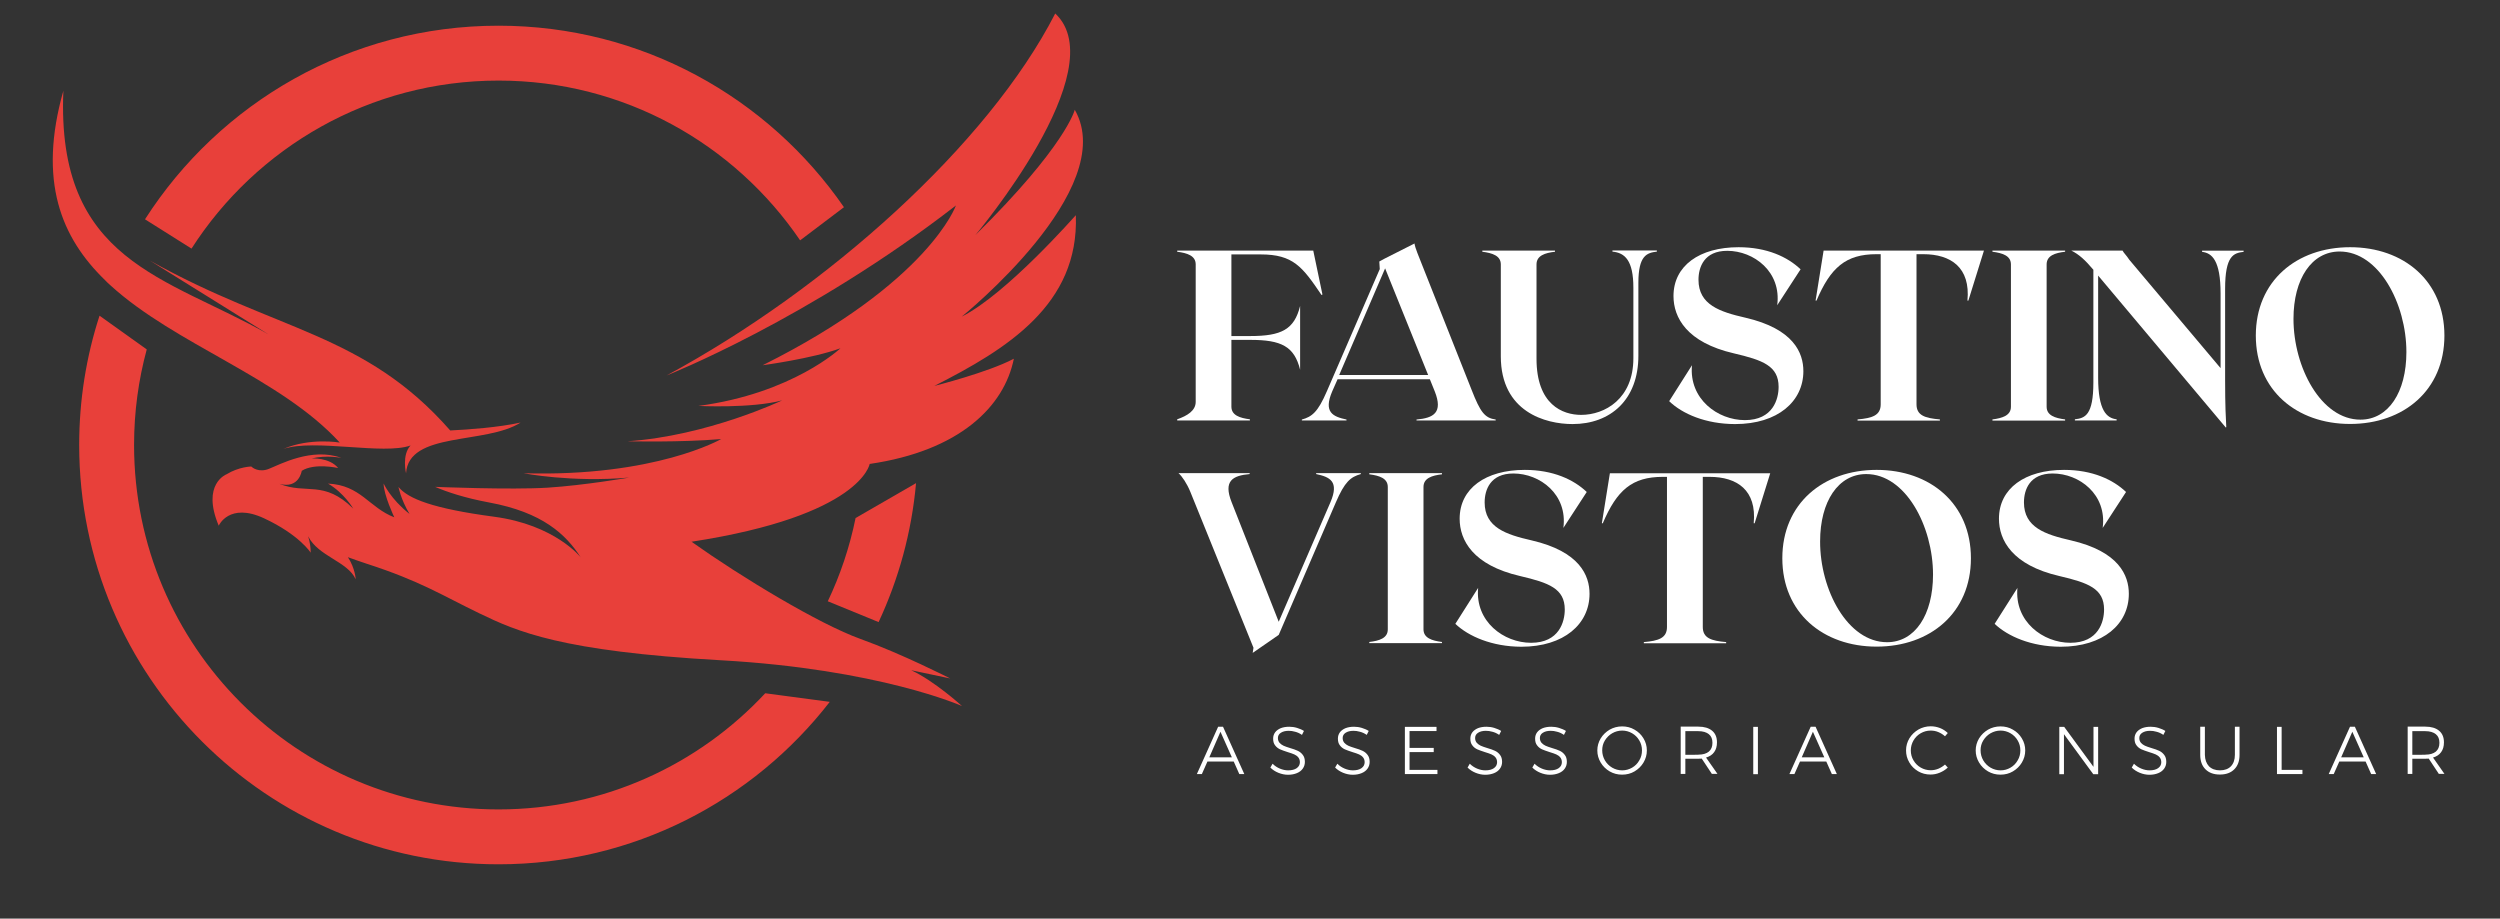 <?xml version="1.0" encoding="utf-8"?>
<!-- Generator: Adobe Illustrator 24.0.0, SVG Export Plug-In . SVG Version: 6.00 Build 0)  -->
<svg version="1.1" id="Camada_1" xmlns="http://www.w3.org/2000/svg" xmlns:xlink="http://www.w3.org/1999/xlink" x="0px" y="0px"
	 viewBox="0 0 215 79" style="enable-background:new 0 0 215 79;" xml:space="preserve">
<rect x="0" y="0" width="215" height="79" fill="#333333" stroke="none"/>
<style type="text/css">
	.st0{fill:#FFFFFF;}
	.st1{fill:#E8403A;}
	.st2{fill-rule:evenodd;clip-rule:evenodd;fill:#E8403A;}
</style>
<g>
	<g>
		<path class="st0" d="M102.83,34.56V22.74c0-0.75-0.73-0.98-1.59-1.09v-0.1h11.7l0.79,3.78l-0.08,0.04
			c-1.65-2.44-2.44-3.49-5.24-3.49h-2.51v7.02h1.63c2.67,0,3.78-0.56,4.28-2.59v5.49c-0.5-2.01-1.61-2.57-4.28-2.57h-1.63v5.74
			c0,0.75,0.73,0.98,1.59,1.09v0.1h-6.25v-0.1C102.1,35.76,102.83,35.32,102.83,34.56z"/>
		<path class="st0" d="M114.11,33.65l4.55-10.51l-0.04-0.65l0.42-0.23l2.61-1.32c0,0.1,0.06,0.38,0.5,1.46l4.41,11.13
			c0.75,1.92,1.13,2.42,2.07,2.55v0.08h-6.81v-0.08c1.46-0.13,2.3-0.58,1.57-2.42l-0.42-1.04h-7.94l-0.46,1.04
			c-0.77,1.8,0.06,2.17,1.23,2.42v0.08h-3.84v-0.08C112.83,35.84,113.34,35.44,114.11,33.65z M122.82,32.25l-3.7-9.17l-3.95,9.17
			H122.82z"/>
		<path class="st0" d="M129.07,30.64v-7.9c0-0.75-0.73-0.98-1.59-1.09v-0.1h6.25v0.1c-0.86,0.1-1.59,0.33-1.59,1.09v8.11
			c0,3.95,2.24,4.83,3.84,4.83c2.03,0,4.49-1.38,4.49-4.87v-6.06c0-2.36-0.73-3.01-1.8-3.11v-0.1h3.82v0.1
			c-0.86,0.1-1.59,0.33-1.59,2.69v6.27c0,3.78-2.4,5.87-5.66,5.87C132.93,36.47,129.07,35.44,129.07,30.64z"/>
		<path class="st0" d="M143.55,34.5l1.96-3.09c-0.27,2.9,2.21,4.72,4.55,4.72c2.44,0,2.9-1.84,2.9-2.86c0-1.8-1.36-2.3-3.84-2.88
			c-4.07-0.94-5.2-3.09-5.2-4.93c0-2.61,2.24-4.2,5.6-4.2c2.44,0,4.22,0.84,5.33,1.9l-2.01,3.09c0.38-2.88-2.01-4.68-4.3-4.68
			c-1.98,0-2.47,1.4-2.47,2.49c0,2.15,1.84,2.76,4.03,3.26c4.16,0.96,4.99,3.03,4.99,4.6c0,2.59-2.19,4.55-5.87,4.55
			C146.7,36.47,144.67,35.59,143.55,34.5z"/>
		<path class="st0" d="M161.74,34.77V21.86h-0.36c-2.65,0-3.95,1.15-5.16,3.99h-0.08l0.69-4.3h13.79l-1.34,4.3h-0.08
			c0.27-2.84-1.42-3.99-3.8-3.99h-0.58v12.91c0,0.96,0.73,1.19,2.01,1.3v0.1h-7.08v-0.1C161.01,35.96,161.74,35.73,161.74,34.77z"/>
		<path class="st0" d="M172.94,34.98V22.74c0-0.75-0.73-0.98-1.59-1.09v-0.1h6.25v0.1c-0.86,0.1-1.59,0.33-1.59,1.09v12.24
			c0,0.75,0.73,0.98,1.59,1.09v0.1h-6.25v-0.1C172.21,35.96,172.94,35.73,172.94,34.98z"/>
		<path class="st0" d="M180.44,23.7v8.77c0,2.84,0.73,3.49,1.59,3.59v0.1h-3.59v-0.1c0.86-0.1,1.59-0.33,1.59-3.18V23.2
			c-0.71-0.84-1.23-1.32-1.9-1.65h4.41c0.1,0.21,0.33,0.4,0.58,0.79l7.85,9.32v-6.41c0-2.84-0.73-3.49-1.59-3.59v-0.1h3.57v0.1
			c-0.86,0.1-1.59,0.33-1.59,3.18v7.88c0,2.17,0.06,3.26,0.1,4.01l-0.04,0.04L180.44,23.7z"/>
		<path class="st0" d="M194,28.86c0-4.7,3.51-7.6,8.11-7.6s8.11,2.9,8.11,7.6c0,4.7-3.51,7.6-8.11,7.6S194,33.56,194,28.86z
			 M203,36.09c2.4,0,3.95-2.36,3.95-5.81c0-4.16-2.36-8.65-5.74-8.65c-2.4,0-3.97,2.34-3.97,5.79
			C197.24,31.6,199.62,36.09,203,36.09z"/>
	</g>
	<g>
		<path class="st0" d="M107.8,55.71l-5.43-13.41c-0.29-0.71-0.71-1.34-1.02-1.61h6.12v0.08c-1.46,0.13-2.28,0.58-1.55,2.42
			l4.05,10.28l4.45-10.28c0.77-1.8-0.06-2.17-1.23-2.42v-0.08h3.84v0.08c-0.88,0.25-1.38,0.65-2.15,2.44l-4.91,11.39l-2.24,1.55
			L107.8,55.71z"/>
		<path class="st0" d="M119.35,54.13V41.88c0-0.75-0.73-0.98-1.59-1.09v-0.1h6.25v0.1c-0.86,0.1-1.59,0.33-1.59,1.09v12.24
			c0,0.75,0.73,0.98,1.59,1.09v0.1h-6.25v-0.1C118.62,55.11,119.35,54.88,119.35,54.13z"/>
		<path class="st0" d="M125.16,53.65l1.96-3.09c-0.27,2.9,2.21,4.72,4.55,4.72c2.44,0,2.9-1.84,2.9-2.86c0-1.8-1.36-2.3-3.84-2.88
			c-4.07-0.94-5.2-3.09-5.2-4.93c0-2.61,2.24-4.2,5.6-4.2c2.44,0,4.22,0.84,5.33,1.9l-2.01,3.09c0.38-2.88-2.01-4.68-4.3-4.68
			c-1.98,0-2.47,1.4-2.47,2.49c0,2.15,1.84,2.76,4.03,3.26c4.16,0.96,4.99,3.03,4.99,4.6c0,2.59-2.19,4.55-5.87,4.55
			C128.32,55.61,126.29,54.73,125.16,53.65z"/>
		<path class="st0" d="M143.36,53.92V41.01H143c-2.65,0-3.95,1.15-5.16,3.99h-0.08l0.69-4.3h13.79L150.9,45h-0.08
			c0.27-2.84-1.42-3.99-3.8-3.99h-0.58v12.91c0,0.96,0.73,1.19,2.01,1.3v0.1h-7.08v-0.1C142.63,55.11,143.36,54.88,143.36,53.92z"/>
		<path class="st0" d="M153.28,48.01c0-4.7,3.51-7.6,8.11-7.6s8.11,2.9,8.11,7.6s-3.51,7.6-8.11,7.6S153.28,52.71,153.28,48.01z
			 M162.29,55.23c2.4,0,3.95-2.36,3.95-5.81c0-4.16-2.36-8.65-5.74-8.65c-2.4,0-3.97,2.34-3.97,5.79
			C156.52,50.74,158.9,55.23,162.29,55.23z"/>
		<path class="st0" d="M171.54,53.65l1.96-3.09c-0.27,2.9,2.21,4.72,4.55,4.72c2.44,0,2.9-1.84,2.9-2.86c0-1.8-1.36-2.3-3.84-2.88
			c-4.07-0.94-5.2-3.09-5.2-4.93c0-2.61,2.24-4.2,5.6-4.2c2.44,0,4.22,0.84,5.33,1.9l-2.01,3.09c0.38-2.88-2.01-4.68-4.3-4.68
			c-1.98,0-2.47,1.4-2.47,2.49c0,2.15,1.84,2.76,4.03,3.26c4.16,0.96,4.99,3.03,4.99,4.6c0,2.59-2.19,4.55-5.87,4.55
			C174.7,55.61,172.67,54.73,171.54,53.65z"/>
	</g>
	<g>
		<g>
			<path class="st0" d="M106.58,66.57l-0.48-1.08h-2.26l-0.48,1.08h-0.43l1.83-4.07h0.42l1.83,4.07H106.58z M104,65.13h1.94
				l-0.98-2.2L104,65.13z"/>
			<path class="st0" d="M111.38,62.93c-0.2-0.06-0.38-0.08-0.56-0.08c-0.28,0-0.5,0.06-0.67,0.17s-0.25,0.26-0.25,0.45
				c0,0.17,0.05,0.3,0.14,0.41c0.09,0.1,0.21,0.19,0.34,0.25c0.14,0.06,0.32,0.13,0.56,0.2c0.28,0.08,0.5,0.16,0.67,0.24
				c0.17,0.08,0.31,0.19,0.43,0.35c0.12,0.15,0.18,0.35,0.18,0.6c0,0.22-0.06,0.41-0.18,0.58c-0.12,0.17-0.29,0.3-0.51,0.39
				c-0.22,0.09-0.47,0.14-0.76,0.14c-0.28,0-0.56-0.06-0.83-0.17c-0.27-0.11-0.5-0.26-0.69-0.45l0.19-0.33
				c0.18,0.18,0.39,0.32,0.63,0.42c0.24,0.1,0.48,0.15,0.71,0.15c0.31,0,0.56-0.06,0.74-0.19c0.18-0.13,0.27-0.3,0.27-0.51
				c0-0.17-0.05-0.31-0.14-0.42c-0.09-0.11-0.21-0.19-0.34-0.25c-0.14-0.06-0.33-0.13-0.57-0.2c-0.28-0.09-0.5-0.17-0.66-0.24
				c-0.17-0.08-0.31-0.19-0.42-0.34c-0.12-0.15-0.17-0.34-0.17-0.58c0-0.21,0.06-0.39,0.17-0.54c0.12-0.16,0.28-0.27,0.49-0.36
				c0.21-0.08,0.45-0.12,0.73-0.12c0.22,0,0.44,0.03,0.67,0.1c0.22,0.07,0.42,0.15,0.59,0.26l-0.17,0.34
				C111.76,63.06,111.58,62.98,111.38,62.93z"/>
			<path class="st0" d="M116.95,62.93c-0.2-0.06-0.38-0.08-0.56-0.08c-0.28,0-0.5,0.06-0.67,0.17c-0.17,0.11-0.25,0.26-0.25,0.45
				c0,0.17,0.05,0.3,0.14,0.41c0.09,0.1,0.21,0.19,0.34,0.25c0.14,0.06,0.32,0.13,0.56,0.2c0.28,0.08,0.5,0.16,0.67,0.24
				c0.17,0.08,0.31,0.19,0.43,0.35c0.12,0.15,0.18,0.35,0.18,0.6c0,0.22-0.06,0.41-0.18,0.58c-0.12,0.17-0.29,0.3-0.51,0.39
				c-0.22,0.09-0.47,0.14-0.76,0.14c-0.28,0-0.56-0.06-0.83-0.17c-0.27-0.11-0.5-0.26-0.69-0.45l0.19-0.33
				c0.18,0.18,0.39,0.32,0.63,0.42c0.24,0.1,0.48,0.15,0.71,0.15c0.31,0,0.56-0.06,0.74-0.19c0.18-0.13,0.27-0.3,0.27-0.51
				c0-0.17-0.05-0.31-0.14-0.42c-0.09-0.11-0.21-0.19-0.34-0.25c-0.14-0.06-0.33-0.13-0.57-0.2c-0.28-0.09-0.5-0.17-0.66-0.24
				c-0.17-0.08-0.31-0.19-0.42-0.34c-0.12-0.15-0.17-0.34-0.17-0.58c0-0.21,0.06-0.39,0.17-0.54c0.12-0.16,0.28-0.27,0.49-0.36
				c0.21-0.08,0.45-0.12,0.73-0.12c0.22,0,0.44,0.03,0.67,0.1c0.22,0.07,0.42,0.15,0.59,0.26l-0.17,0.34
				C117.33,63.06,117.15,62.98,116.95,62.93z"/>
			<path class="st0" d="M120.82,62.51h2.72v0.36h-2.32v1.45h2.08v0.36h-2.08v1.53h2.4v0.36h-2.8V62.51z"/>
			<path class="st0" d="M128.34,62.93c-0.2-0.06-0.38-0.08-0.56-0.08c-0.28,0-0.5,0.06-0.67,0.17c-0.17,0.11-0.25,0.26-0.25,0.45
				c0,0.17,0.05,0.3,0.14,0.41c0.09,0.1,0.21,0.19,0.34,0.25c0.14,0.06,0.32,0.13,0.56,0.2c0.28,0.08,0.5,0.16,0.67,0.24
				s0.31,0.19,0.43,0.35c0.12,0.15,0.18,0.35,0.18,0.6c0,0.22-0.06,0.41-0.18,0.58c-0.12,0.17-0.29,0.3-0.51,0.39
				c-0.22,0.09-0.47,0.14-0.76,0.14c-0.28,0-0.56-0.06-0.83-0.17c-0.27-0.11-0.5-0.26-0.69-0.45l0.19-0.33
				c0.18,0.18,0.39,0.32,0.63,0.42c0.24,0.1,0.48,0.15,0.71,0.15c0.31,0,0.56-0.06,0.74-0.19c0.18-0.13,0.27-0.3,0.27-0.51
				c0-0.17-0.05-0.31-0.14-0.42c-0.09-0.11-0.21-0.19-0.34-0.25c-0.14-0.06-0.33-0.13-0.57-0.2c-0.28-0.09-0.5-0.17-0.66-0.24
				c-0.17-0.08-0.31-0.19-0.42-0.34c-0.12-0.15-0.17-0.34-0.17-0.58c0-0.21,0.06-0.39,0.17-0.54c0.12-0.16,0.28-0.27,0.49-0.36
				c0.21-0.08,0.45-0.12,0.73-0.12c0.22,0,0.44,0.03,0.67,0.1c0.22,0.07,0.42,0.15,0.59,0.26l-0.17,0.34
				C128.72,63.06,128.54,62.98,128.34,62.93z"/>
			<path class="st0" d="M133.91,62.93c-0.2-0.06-0.38-0.08-0.56-0.08c-0.28,0-0.5,0.06-0.67,0.17s-0.25,0.26-0.25,0.45
				c0,0.17,0.05,0.3,0.14,0.41c0.09,0.1,0.21,0.19,0.34,0.25c0.14,0.06,0.32,0.13,0.56,0.2c0.28,0.08,0.5,0.16,0.67,0.24
				s0.31,0.19,0.43,0.35c0.12,0.15,0.18,0.35,0.18,0.6c0,0.22-0.06,0.41-0.18,0.58c-0.12,0.17-0.29,0.3-0.51,0.39
				c-0.22,0.09-0.47,0.14-0.76,0.14c-0.28,0-0.56-0.06-0.83-0.17c-0.27-0.11-0.5-0.26-0.69-0.45l0.19-0.33
				c0.18,0.18,0.39,0.32,0.63,0.42c0.24,0.1,0.48,0.15,0.71,0.15c0.31,0,0.56-0.06,0.74-0.19c0.18-0.13,0.27-0.3,0.27-0.51
				c0-0.17-0.05-0.31-0.14-0.42c-0.09-0.11-0.21-0.19-0.34-0.25c-0.14-0.06-0.33-0.13-0.57-0.2c-0.28-0.09-0.5-0.17-0.66-0.24
				c-0.17-0.08-0.31-0.19-0.42-0.34c-0.12-0.15-0.17-0.34-0.17-0.58c0-0.21,0.06-0.39,0.17-0.54c0.12-0.16,0.28-0.27,0.49-0.36
				c0.21-0.08,0.45-0.12,0.73-0.12c0.22,0,0.44,0.03,0.67,0.1c0.22,0.07,0.42,0.15,0.59,0.26l-0.17,0.34
				C134.29,63.06,134.11,62.98,133.91,62.93z"/>
			<path class="st0" d="M140.57,62.75c0.32,0.18,0.58,0.43,0.77,0.75c0.19,0.31,0.29,0.66,0.29,1.04c0,0.38-0.1,0.72-0.29,1.04
				c-0.19,0.32-0.45,0.57-0.77,0.76c-0.32,0.19-0.68,0.28-1.07,0.28c-0.39,0-0.74-0.09-1.07-0.28c-0.32-0.19-0.58-0.44-0.77-0.76
				c-0.19-0.32-0.29-0.66-0.29-1.04c0-0.38,0.1-0.72,0.29-1.04c0.19-0.31,0.45-0.56,0.77-0.75c0.32-0.18,0.68-0.28,1.07-0.28
				C139.89,62.47,140.25,62.56,140.57,62.75z M138.65,63.06c-0.26,0.15-0.47,0.36-0.63,0.62c-0.16,0.26-0.23,0.54-0.23,0.85
				c0,0.31,0.08,0.6,0.23,0.86c0.15,0.26,0.36,0.47,0.63,0.63c0.26,0.15,0.55,0.23,0.86,0.23c0.31,0,0.59-0.08,0.85-0.23
				c0.26-0.15,0.47-0.36,0.62-0.63c0.16-0.26,0.23-0.55,0.23-0.86c0-0.31-0.08-0.6-0.23-0.85c-0.15-0.26-0.36-0.47-0.62-0.62
				c-0.26-0.15-0.55-0.23-0.85-0.23C139.2,62.83,138.91,62.91,138.65,63.06z"/>
			<path class="st0" d="M147.23,66.57l-0.88-1.33c-0.12,0.01-0.22,0.01-0.29,0.01h-1.12v1.31h-0.4v-4.07h1.52
				c0.51,0,0.9,0.12,1.18,0.35c0.28,0.23,0.42,0.57,0.42,1c0,0.34-0.08,0.62-0.24,0.84c-0.16,0.23-0.4,0.38-0.7,0.47l0.98,1.4
				H147.23z M146.06,64.9c0.39,0,0.69-0.09,0.9-0.26c0.21-0.18,0.31-0.43,0.31-0.76c0-0.33-0.1-0.57-0.31-0.74
				c-0.21-0.17-0.51-0.26-0.9-0.26h-1.12v2.03H146.06z"/>
			<path class="st0" d="M150.78,62.51h0.4v4.07h-0.4V62.51z"/>
			<path class="st0" d="M157.54,66.57l-0.48-1.08h-2.26l-0.48,1.08h-0.43l1.83-4.07h0.42l1.83,4.07H157.54z M154.95,65.13h1.94
				l-0.98-2.2L154.95,65.13z"/>
			<path class="st0" d="M166.7,62.96c-0.21-0.09-0.43-0.13-0.66-0.13c-0.31,0-0.6,0.08-0.86,0.23c-0.26,0.15-0.47,0.36-0.62,0.62
				c-0.15,0.26-0.23,0.55-0.23,0.86c0,0.31,0.08,0.6,0.23,0.85c0.15,0.26,0.36,0.47,0.62,0.62c0.26,0.15,0.55,0.23,0.86,0.23
				c0.22,0,0.44-0.04,0.66-0.13c0.21-0.09,0.4-0.21,0.57-0.36l0.24,0.26c-0.2,0.19-0.43,0.33-0.69,0.44
				c-0.26,0.11-0.53,0.16-0.8,0.16c-0.38,0-0.74-0.09-1.06-0.28c-0.32-0.19-0.58-0.44-0.76-0.76c-0.19-0.32-0.28-0.66-0.28-1.04
				c0-0.38,0.1-0.72,0.29-1.04c0.19-0.31,0.45-0.56,0.77-0.75c0.32-0.18,0.68-0.28,1.06-0.28c0.27,0,0.54,0.05,0.8,0.15
				c0.26,0.1,0.48,0.25,0.67,0.43l-0.24,0.28C167.1,63.17,166.92,63.05,166.7,62.96z"/>
			<path class="st0" d="M173.11,62.75c0.32,0.18,0.58,0.43,0.77,0.75c0.19,0.31,0.29,0.66,0.29,1.04c0,0.38-0.1,0.72-0.29,1.04
				c-0.19,0.32-0.45,0.57-0.77,0.76c-0.32,0.19-0.68,0.28-1.07,0.28c-0.39,0-0.74-0.09-1.07-0.28c-0.32-0.19-0.58-0.44-0.77-0.76
				c-0.19-0.32-0.29-0.66-0.29-1.04c0-0.38,0.1-0.72,0.29-1.04c0.19-0.31,0.45-0.56,0.77-0.75c0.32-0.18,0.68-0.28,1.07-0.28
				C172.43,62.47,172.79,62.56,173.11,62.75z M171.19,63.06c-0.26,0.15-0.47,0.36-0.63,0.62c-0.16,0.26-0.23,0.54-0.23,0.85
				c0,0.31,0.08,0.6,0.23,0.86c0.15,0.26,0.36,0.47,0.63,0.63c0.26,0.15,0.55,0.23,0.86,0.23c0.31,0,0.59-0.08,0.85-0.23
				c0.26-0.15,0.47-0.36,0.62-0.63c0.16-0.26,0.23-0.55,0.23-0.86c0-0.31-0.08-0.6-0.23-0.85c-0.15-0.26-0.36-0.47-0.62-0.62
				c-0.26-0.15-0.55-0.23-0.85-0.23C171.74,62.83,171.46,62.91,171.19,63.06z"/>
			<path class="st0" d="M180.04,62.51h0.4v4.07h-0.42l-2.52-3.44v3.44h-0.4v-4.07h0.42l2.52,3.44V62.51z"/>
			<path class="st0" d="M185.46,62.93c-0.2-0.06-0.38-0.08-0.56-0.08c-0.28,0-0.5,0.06-0.67,0.17s-0.25,0.26-0.25,0.45
				c0,0.17,0.05,0.3,0.14,0.41c0.09,0.1,0.21,0.19,0.34,0.25c0.14,0.06,0.32,0.13,0.56,0.2c0.28,0.08,0.5,0.16,0.67,0.24
				c0.17,0.08,0.31,0.19,0.43,0.35c0.12,0.15,0.18,0.35,0.18,0.6c0,0.22-0.06,0.41-0.18,0.58c-0.12,0.17-0.29,0.3-0.51,0.39
				c-0.22,0.09-0.47,0.14-0.76,0.14c-0.28,0-0.56-0.06-0.83-0.17c-0.27-0.11-0.5-0.26-0.69-0.45l0.19-0.33
				c0.18,0.18,0.39,0.32,0.63,0.42c0.24,0.1,0.48,0.15,0.71,0.15c0.31,0,0.56-0.06,0.74-0.19c0.18-0.13,0.27-0.3,0.27-0.51
				c0-0.17-0.05-0.31-0.14-0.42c-0.09-0.11-0.21-0.19-0.34-0.25c-0.14-0.06-0.33-0.13-0.57-0.2c-0.28-0.09-0.5-0.17-0.66-0.24
				c-0.17-0.08-0.31-0.19-0.42-0.34c-0.12-0.15-0.17-0.34-0.17-0.58c0-0.21,0.06-0.39,0.17-0.54c0.12-0.16,0.28-0.27,0.49-0.36
				c0.21-0.08,0.45-0.12,0.73-0.12c0.22,0,0.44,0.03,0.67,0.1c0.22,0.07,0.42,0.15,0.59,0.26l-0.17,0.34
				C185.84,63.06,185.66,62.98,185.46,62.93z"/>
			<path class="st0" d="M189.97,65.9c0.23,0.23,0.54,0.35,0.95,0.35c0.4,0,0.72-0.12,0.94-0.35c0.22-0.23,0.34-0.56,0.34-0.98V62.5
				h0.4v2.42c0,0.53-0.15,0.94-0.45,1.24c-0.3,0.3-0.71,0.45-1.24,0.45c-0.53,0-0.94-0.15-1.24-0.45c-0.3-0.3-0.45-0.71-0.45-1.24
				V62.5h0.4v2.42C189.63,65.34,189.75,65.66,189.97,65.9z"/>
			<path class="st0" d="M195.82,62.51h0.4v3.7h1.79v0.36h-2.19V62.51z"/>
			<path class="st0" d="M203.92,66.57l-0.48-1.08h-2.26l-0.48,1.08h-0.43l1.83-4.07h0.42l1.83,4.07H203.92z M201.34,65.13h1.94
				l-0.98-2.2L201.34,65.13z"/>
			<path class="st0" d="M209.75,66.57l-0.88-1.33c-0.12,0.01-0.22,0.01-0.29,0.01h-1.12v1.31h-0.4v-4.07h1.52
				c0.51,0,0.9,0.12,1.18,0.35c0.28,0.23,0.42,0.57,0.42,1c0,0.34-0.08,0.62-0.24,0.84c-0.16,0.23-0.4,0.38-0.7,0.47l0.98,1.4
				H209.75z M208.58,64.9c0.39,0,0.69-0.09,0.9-0.26c0.21-0.18,0.31-0.43,0.31-0.76c0-0.33-0.1-0.57-0.31-0.74
				c-0.21-0.17-0.51-0.26-0.9-0.26h-1.12v2.03H208.58z"/>
		</g>
	</g>
	<g>
		<path class="st1" d="M16.47,21.38c5.57-8.69,15.32-14.45,26.41-14.45c10.78,0,20.29,5.45,25.93,13.74l3.77-2.85
			C66.07,8.39,55.19,2.21,42.87,2.21c-12.77,0-23.99,6.64-30.4,16.65L16.47,21.38z"/>
		<path class="st1" d="M75.56,53.5c1.72-3.69,2.84-7.71,3.22-11.95l-5.2,3c-0.51,2.51-1.32,4.91-2.39,7.16L75.56,53.5z"/>
		<path class="st1" d="M65.81,59.62c-5.72,6.14-13.88,9.99-22.94,9.99c-17.31,0-31.34-14.03-31.34-31.34c0-2.85,0.38-5.6,1.09-8.22
			l-4.06-2.9c-1.14,3.5-1.75,7.24-1.75,11.12c0,19.92,16.15,36.06,36.06,36.06c11.59,0,21.9-5.47,28.49-13.97L65.81,59.62z"/>
		<g>
			<path class="st2" d="M9.5,24.54c5.6,5.11,14.59,7.92,19.72,13.52c0,0-2.56-0.44-4.85,0.55c2.68-0.9,8.61,0.54,10.94-0.3
				c-0.77,0.81-0.39,2.4-0.39,2.4c0.21-3.63,6.87-2.46,9.85-4.37c-1.94,0.42-4.42,0.6-6.05,0.68c-7.38-8.41-14.91-8.49-25.83-14.61
				c4.33,2.69,10.19,6.34,10.19,6.34C14.32,23.77,4.82,22.54,5.45,7.8c-2.2,7.78-0.19,12.63,3.58,16.29
				C9.17,24.24,9.33,24.39,9.5,24.54z"/>
			<path class="st2" d="M82.71,27.23c0,0,13.63-10.96,9.72-17.79c0,0-0.74,3.08-8.55,10.78c0,0,12.02-14.25,6.87-19.06
				c-5.79,11.3-19.64,23.68-33.42,31.13l0,0c0,0,12.25-4.83,24.88-14.62c0,0-2.32,6.61-16.62,13.74c0,0,4.27-0.57,6.69-1.46
				c0,0-4.1,3.88-12.22,4.96c0,0,4.55,0.23,7.21-0.48c0,0-6.43,3.06-13.31,3.52c0,0,4.54,0.11,8.06-0.19c0,0-5.66,3.27-16.99,2.94
				c0,0,4.13,0.81,9.09,0.37c0,0-3.87,0.67-7.03,0.87c-3.16,0.2-9.67-0.07-9.67-0.07l0,0l0,0l0,0l0,0c1.02,0.44,2.54,0.95,4.63,1.34
				c4.61,0.85,6.61,2.74,7.89,4.72c0,0-2.19-2.79-7.44-3.49c-5.25-0.7-7.39-1.54-8.23-2.56c0,0,0.18,1.03,0.95,2.32
				c-1.64-1.29-2.23-2.62-2.23-2.62c0.01,1,0.92,2.91,0.92,2.91c-2.18-0.84-2.88-2.77-5.7-2.9c1.38,0.8,2.17,2.15,2.17,2.15
				c-2.55-2.5-4.02-1.19-6.35-2.13c1.7,0.46,1.92-1.12,1.92-1.12c1.1-0.7,3.13-0.24,3.13-0.24c-0.76-0.93-2.29-0.82-2.29-0.82
				c1.3-0.32,2.57-0.05,2.57-0.05c-2.54-0.93-5.3,0.57-6.23,0.94c-0.88,0.35-1.44-0.12-1.5-0.18c0-0.01-0.01-0.01-0.01-0.02
				c0,0-1.06,0.01-2.14,0.67c0,0-2.18,0.83-0.67,4.42c0,0,0.89-2.04,3.91-0.63c3.02,1.41,4,2.95,4,2.95c0-0.45-0.07-0.92-0.22-1.41
				c0.86,1.73,3.4,2.16,4.09,3.7c0,0-0.04-0.94-0.67-1.9c0.49,0.18,1.04,0.37,1.67,0.58c4.55,1.47,6.41,2.69,9.64,4.25
				c3.23,1.56,7.03,3.26,20.71,4.03c13.68,0.76,20.79,3.94,20.79,3.94s-2.37-2.16-4.37-3.08l3.36,0.71c0,0-4.18-2.13-7.72-3.4
				c-3.54-1.27-10.24-5.31-14.53-8.36c14.61-2.25,15.32-6.69,15.32-6.69c7.72-1.13,11.57-4.92,12.4-9.05
				c-2.22,1.18-6.84,2.34-6.84,2.34c6.23-3.16,12.46-6.99,12.17-14.68C92.5,18.51,86.62,25.25,82.71,27.23z"/>
		</g>
	</g>
</g>
</svg>
